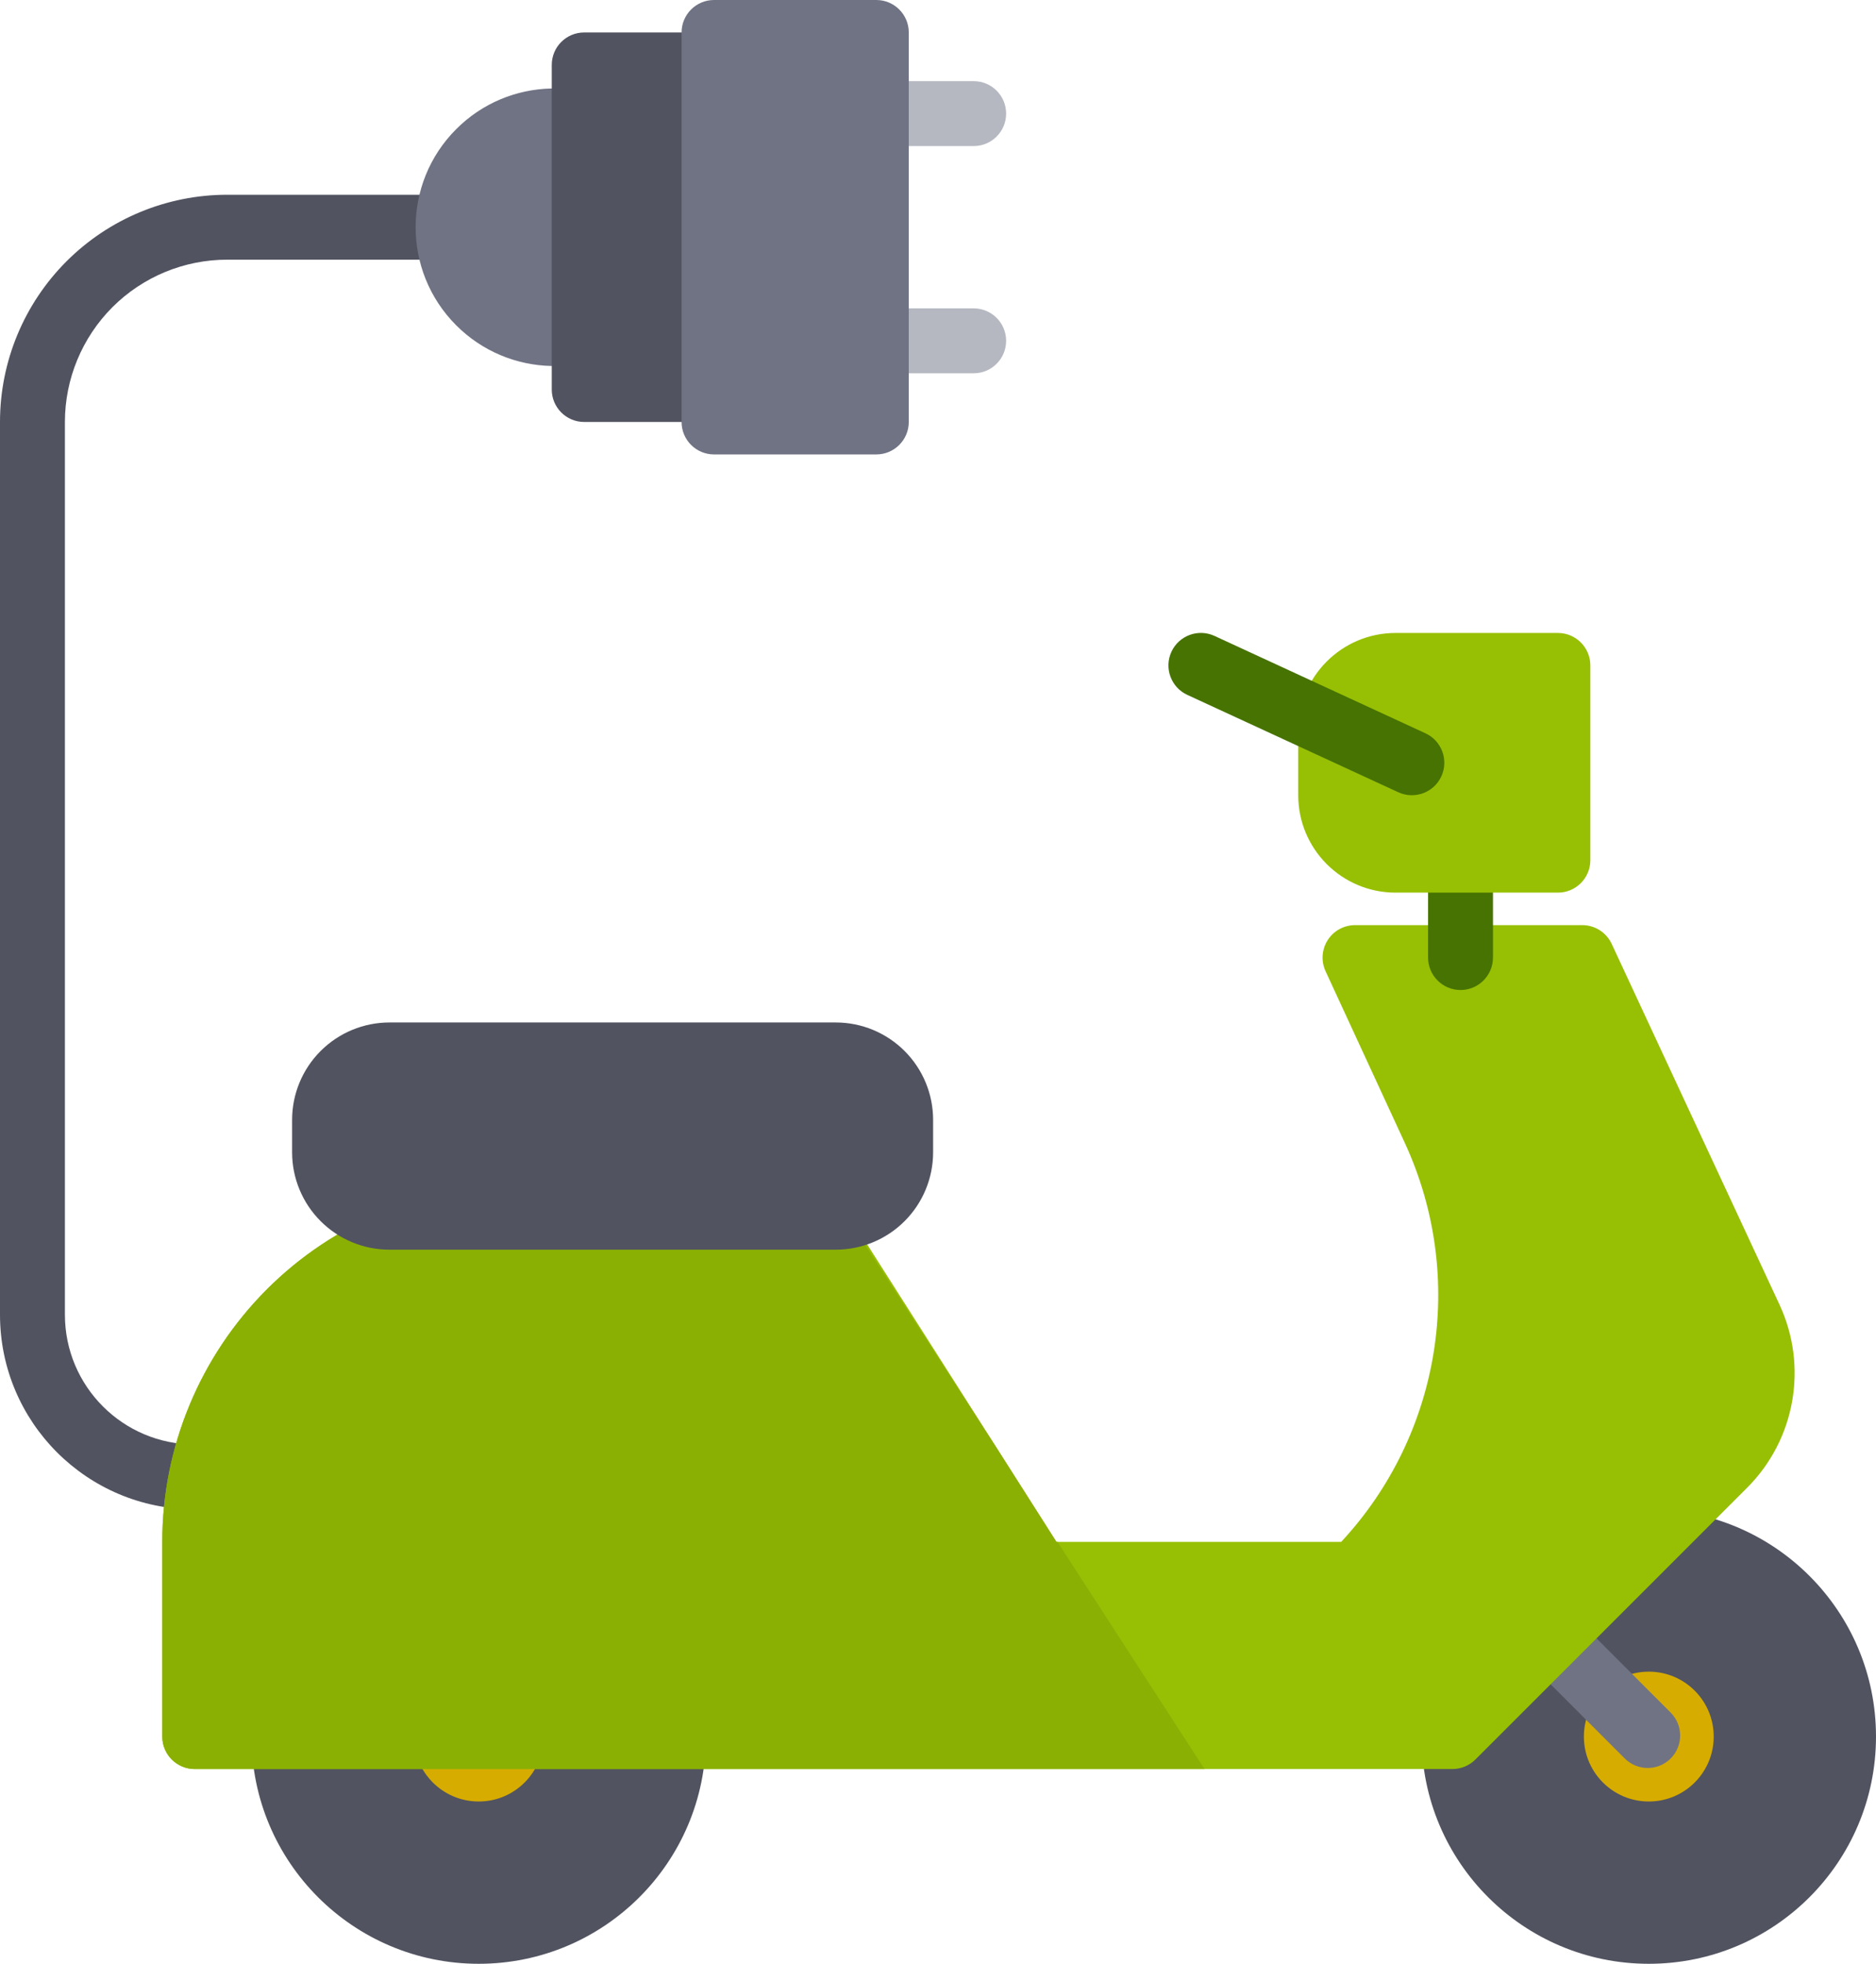 <?xml version="1.0" encoding="UTF-8"?>
<svg id="Calque_1" data-name="Calque 1" xmlns="http://www.w3.org/2000/svg" viewBox="0 0 462.41 484">
  <defs>
    <style>
      .cls-1 {
        fill: #477302;
      }

      .cls-1, .cls-2, .cls-3, .cls-4, .cls-5, .cls-6, .cls-7, .cls-8 {
        stroke-width: 0px;
      }

      .cls-1, .cls-2, .cls-5, .cls-6, .cls-7, .cls-8 {
        fill-rule: evenodd;
      }

      .cls-2 {
        fill: #97c004;
      }

      .cls-3, .cls-8 {
        fill: #515360;
      }

      .cls-4 {
        fill: #d7ac00;
      }

      .cls-5 {
        fill: #b6b8c1;
      }

      .cls-6 {
        fill: #707384;
      }

      .cls-7 {
        fill: #8bb004;
      }
    </style>
  </defs>
  <g id="ICON">
    <path class="cls-8" d="m110.44,48h-54.44c-14.86,0-29.1,5.9-39.6,16.4S0,89.14,0,104v220.02c0,26.5,21.48,47.98,47.98,47.98h.02s.14-16-.02-16c-17.66,0-31.98-14.32-31.98-31.98V104c0-10.61,4.22-20.78,11.71-28.29,7.5-7.5,17.68-11.71,28.29-11.71h54.44c4.42,0,8-3.58,8-8s-3.58-8-8-8h0Z"/>
    <circle class="cls-3" cx="406.41" cy="428" r="56"/>
    <circle class="cls-4" cx="406.41" cy="428" r="16"/>
    <path class="cls-6" d="m376.48,409.38l24,24.02c3.12,3.12,8.19,3.12,11.32,0,3.12-3.12,3.12-8.19,0-11.31l-24-24.02c-3.12-3.12-8.19-3.12-11.31,0-3.13,3.12-3.13,8.19,0,11.31Z"/>
    <circle class="cls-3" cx="118" cy="428" r="56"/>
    <circle class="cls-4" cx="118" cy="428" r="16"/>
    <path class="cls-2" d="m260.39,380l-53.64-84.3c-1.47-2.3-4.02-3.7-6.75-3.7h-72c-23.34,0-45.72,9.27-62.22,25.78s-25.78,38.89-25.78,62.22v48c0,4.42,3.58,8,8,8h310c2.12,0,4.16-.84,5.66-2.34l66.98-66.98c11.88-11.88,15.07-29.92,7.98-45.15-14.7-31.58-41.36-88.9-41.36-88.9-1.31-2.82-4.14-4.62-7.26-4.62h-56c-2.73,0-5.27,1.39-6.74,3.69-1.47,2.3-1.67,5.18-.53,7.66,0,0,9.21,19.95,19.56,42.37,15.22,33.01,8.91,71.82-15.7,98.28h-70.21Z"/>
    <path class="cls-7" d="m296.9,436l-36.25-56h-.26l-14.7-23.1-41.05-63.42c-1.34-.95-2.95-1.48-4.64-1.48h-72c-23.34,0-45.72,9.27-62.22,25.78s-25.78,38.89-25.78,62.22v48c0,4.42,3.58,8,8,8h248.9Z"/>
    <path class="cls-8" d="m230,276c0-6.37-2.53-12.47-7.03-16.97-4.5-4.5-10.6-7.03-16.97-7.03h-110c-6.37,0-12.47,2.53-16.97,7.03-4.5,4.5-7.03,10.6-7.03,16.97v8c0,6.37,2.53,12.47,7.03,16.97,4.5,4.5,10.6,7.03,16.97,7.03h110c6.37,0,12.47-2.53,16.97-7.03,4.5-4.5,7.03-10.6,7.03-16.97v-8Z"/>
    <path class="cls-1" d="m368,236v-24c0-4.42-3.58-8-8-8s-8,3.58-8,8v24c0,4.42,3.58,8,8,8s8-3.58,8-8Z"/>
    <path class="cls-2" d="m320,180v16c0,13.26,10.74,24,24,24h40c4.42,0,8-3.58,8-8v-48c0-4.42-3.58-8-8-8h-40c-13.26,0-24,10.74-24,24Z"/>
    <path class="cls-1" d="m292.65,171.26l52,24c4.01,1.85,8.77.1,10.62-3.91s.1-8.77-3.91-10.62l-52-24c-4.01-1.85-8.77-.1-10.62,3.91-1.85,4.01-.1,8.77,3.91,10.62Z"/>
    <path class="cls-6" d="m135.81,21.81c-8.48.21-16.89,3.54-23.35,10.01-13.35,13.34-13.35,35.02,0,48.37,6.46,6.46,14.87,9.8,23.35,10.01,4.41.1,8.08-3.39,8.19-7.81.1-4.41.1-48.36,0-52.77-.11-4.42-3.78-7.91-8.19-7.81Z"/>
    <path class="cls-8" d="m176,104c4.42,0,8-3.58,8-8V16c0-4.42-3.58-8-8-8h-32c-4.42,0-8,3.58-8,8v80c0,4.42,3.58,8,8,8h32Z"/>
    <path class="cls-5" d="m216,36h24c4.42,0,8-3.58,8-8s-3.58-8-8-8h-24c-4.42,0-8,3.58-8,8s3.58,8,8,8Z"/>
    <path class="cls-5" d="m216,92h24c4.42,0,8-3.58,8-8s-3.58-8-8-8h-24c-4.42,0-8,3.58-8,8s3.58,8,8,8Z"/>
    <path class="cls-6" d="m216,112c4.42,0,8-3.58,8-8V8c0-4.42-3.58-8-8-8h-40c-4.42,0-8,3.58-8,8v96c0,4.42,3.58,8,8,8h40Z"/>
  </g>
</svg>